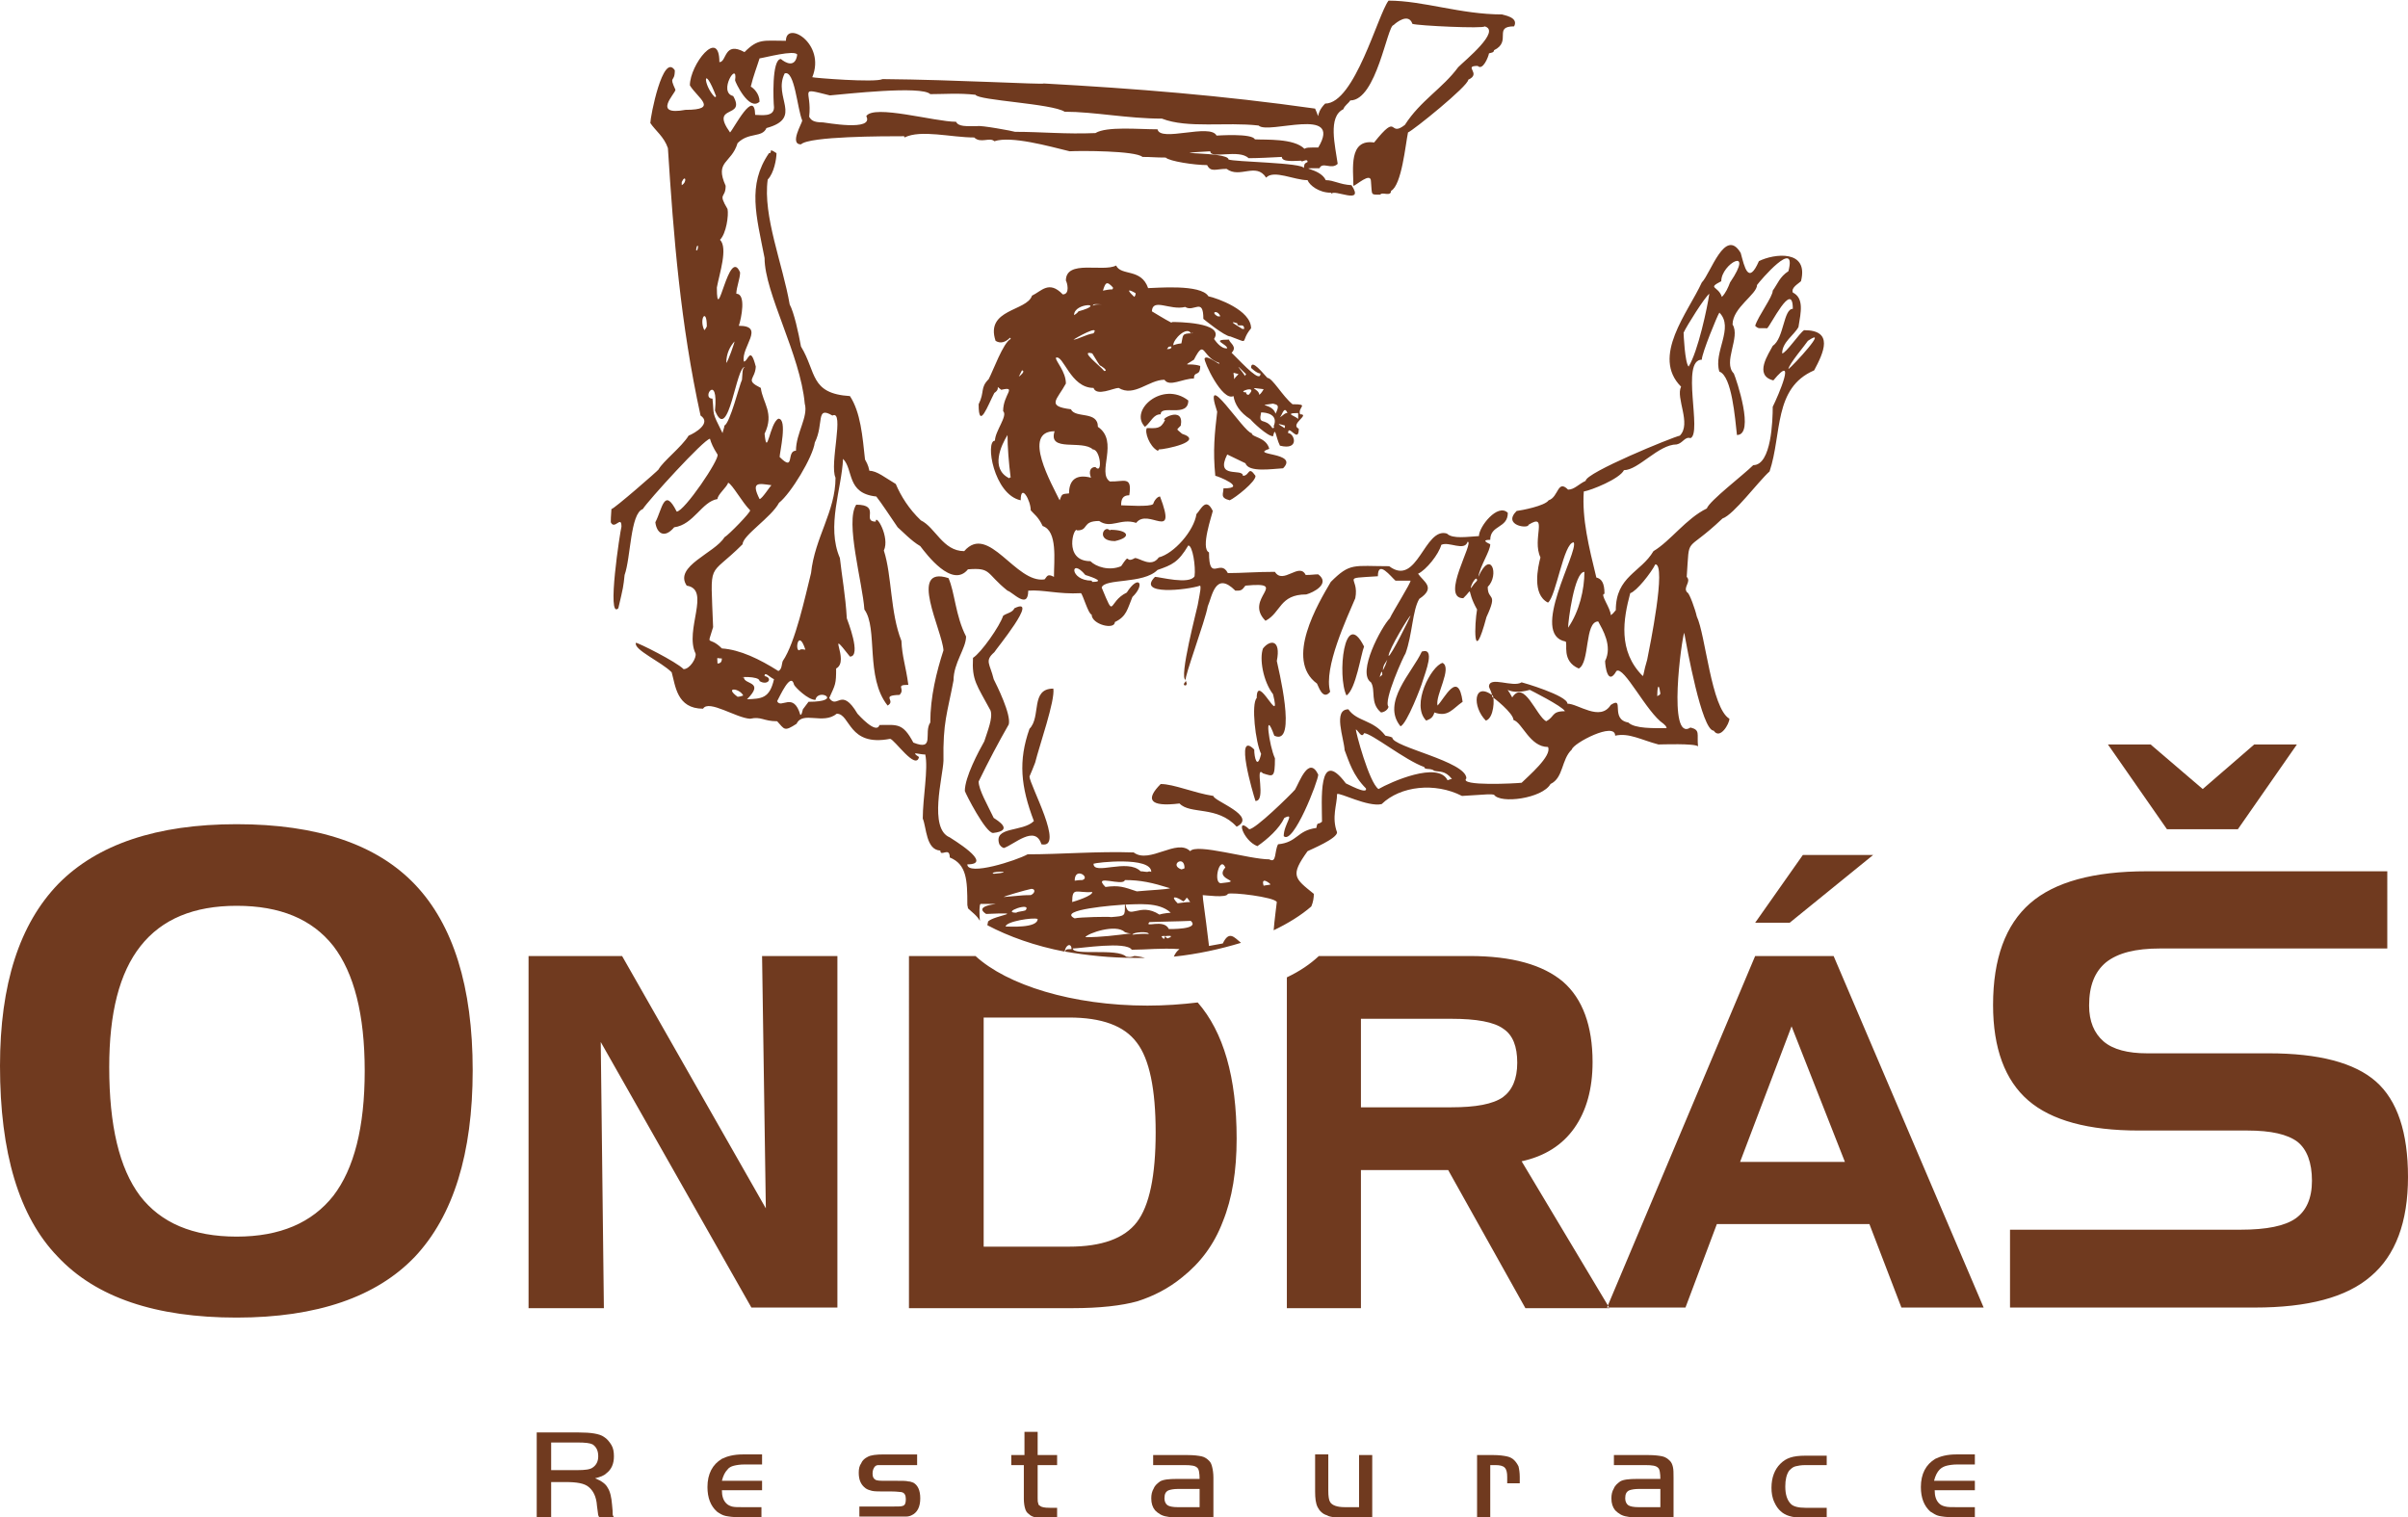 <?xml version="1.0" encoding="utf-8"?>
<!-- Generator: Adobe Illustrator 18.0.0, SVG Export Plug-In . SVG Version: 6.00 Build 0)  -->
<!DOCTYPE svg PUBLIC "-//W3C//DTD SVG 1.1//EN" "http://www.w3.org/Graphics/SVG/1.1/DTD/svg11.dtd">
<svg version="1.1" id="Vrstva_1" xmlns="http://www.w3.org/2000/svg" xmlns:xlink="http://www.w3.org/1999/xlink" x="0px" y="0px"
	 width="383.6px" height="241.7px" viewBox="0 0 383.6 241.7" enable-background="new 0 0 383.6 241.7" xml:space="preserve">
	 
<g>
	<g>
		<path fill-rule="evenodd" clip-rule="evenodd" fill="#703A1F" d="M113.9,15.5c-2-2-1.9-5.6,0.2-0.1C114,15.3,114,15.4,113.9,15.5
			 M116.3,21.1c-3.3-4.6,2.6-2.1,0.5-5.8c-2.5-0.6,0.8-5.8,0.3-2.5c0,0.2,2.2,5,3.9,3.4c0-1.3-1-2.2-1.4-2.4c0.4-1.7,1-3.2,1.4-4.5
			c0.8-0.1,5.6-1.4,6-0.6c-0.3,2.2-1.9,1.3-2.6,0.7c-1.5,0-1.2,6.8-1.1,7.7c0,1.6-2.1,1.2-3,1.2C120.2,14,116.9,20.5,116.3,21.1z
			 M207.8,23.7c-1.7-1.7-6.2-1.4-7.9-1.5c-0.4-1-6-0.6-6.1-0.6c-1-2-9,1.1-9.4-1c-3.1,0-8.1-0.5-9.9,0.6c-4.7,0.2-8.6-0.2-12.8-0.2
			c-0.2-0.1-5.6-1.1-6-0.9c-1.8,0-3,0.1-3.4-0.7c-3.4,0-13.1-2.8-14.3-0.9c1.3,2.5-6.6,1-6.9,1c-1.6,0-1.9-0.4-2.2-0.9
			c0.5-4.3-1.9-4.7,3.3-3.4c2.4-0.2,14.6-1.6,16-0.2c2.2,0,4.5-0.2,7.2,0.1c0.4,0.9,12.2,1.4,14.2,2.7c4.7,0,10,1.1,15.5,1.1
			c4.1,1.6,10.2,0.5,15.4,1.1c1.5,1.5,13.5-3.2,9.5,3.5C208.2,23.5,208.2,23.5,207.8,23.7z M207.7,26.8c0-0.9-11.3-1-12-1.4
			c0-1.3-11.7-0.8-2.9-1.3c0,1.3,4.6-0.4,6.1,1.1c1.4,0,3.5-0.1,5.3-0.2c0,0.9,2.2,0.6,3.1,0.6c0,0.4,1-0.5,1,0.2
			C207.7,26.1,207.8,26.2,207.7,26.8z M108.6,29.5c0-0.1,0-0.3,0-0.5C109.2,27.7,109.5,29,108.6,29.5z M110.9,39.9
			c0-0.9,0.5-1.1,0.2-0.1C111,39.9,111,39.9,110.9,39.9z M175.7,46.3c0.4-1.3,0.6-1.6,1.6-0.5c0,0.1,0,0.2-0.1,0.3
			C176.7,46.1,176.2,46.2,175.7,46.3z M274.3,47.3c-0.6-1.8-2.4-1.3-0.1-2.5c0-2.8,5.4-5.7,1.4,0.2
			C275.3,45.8,274.9,46.7,274.3,47.3z M180.7,47.3c-1.1-1-1.2-1.4,0.2-0.6C180.9,47,180.9,47,180.7,47.3z M174.1,48.7
			c0-0.4,0.9-0.2,1.5-0.2C174.5,48.5,174.5,48.5,174.1,48.7z M171.1,50.2c0-2.1,5.4-1.9,0.7-0.6C171.7,49.8,171.3,50.1,171.1,50.2z
			 M194,50.4c-1.3-0.7,0-1.1,0.4,0C194.3,50.4,194.1,50.4,194,50.4z M197.9,52.4c-0.2-0.2-2.7-1.5-0.8-0.9c0,0.8,1.1-0.2,1.1,0.9
			C198.2,52.4,198.1,52.4,197.9,52.4z M112.2,52.6c-0.9-1.8,0.4-3.7,0.4-0.6C112.5,52.2,112.4,52.4,112.2,52.6z M171,54.1
			c0.3-0.2,4.3-2.5,3.2-1C172.9,53.3,171.7,54.1,171,54.1z M186.9,55c0-1,2.2-3.1,2.8-1.9c0.1,0,0.1,0,0.3-0.1c0,0,0,0.1-0.1,0.1
			c-1.7,0-1.4,0.3-1.7,1.6C187.4,54.8,187.2,54.9,186.9,55z M185.9,55.6c0.3-0.3,0.1-0.4,0.7-0.4C186.7,55.7,185.9,55.6,185.9,55.6z
			 M115.7,57.8c0-1.5,0.6-2.6,1.3-3.4C117.1,54.4,115.9,57.8,115.7,57.8z M269,58.4c-0.6-0.6-0.8-5.2-0.8-5.4
			c0.5-1.1,3.4-5.7,4.1-6.2C272,48.9,270.5,56,269,58.4z M284.9,58.8c0-0.7,2.8-4,3.1-4.5C291.5,51.9,285.7,58.2,284.9,58.8z
			 M175.9,59.1c-0.5-0.7-4.1-3.4-1.9-2.8c0.4,0.6,0.7,1.2,1.2,1.9C175.3,58.2,176.7,59.1,175.9,59.1z M198.3,59.9
			c0-0.3-2.4-2.9,0.2-0.3C198.5,59.7,198.4,59.7,198.3,59.9z M162.3,60c0.2-0.4,0.2-0.4,0.5-1C163.4,59.1,162.6,59.8,162.3,60z
			 M196.6,60.4c0-1.2-0.5-1.1,0.7-0.8C197.1,59.8,196.8,60.1,196.6,60.4z M200.6,62.9c0-1-2.3-1.3,0.7-0.9
			C201.2,62.2,200.9,62.7,200.6,62.9z M198.9,62.9c-0.2,0-0.4-0.1-0.4-0.4C196.8,62.5,200.6,61.2,198.9,62.9z M203.2,65.9
			c-0.5-1.7-3.4-1.2-0.4-1.6C203.5,64.5,203.9,64.5,203.2,65.9z M203.8,66.5c0.4,0,0.7-2.1,1.3-0.7
			C204.7,65.7,204.2,66.4,203.8,66.5z M206.8,66.8c0-0.4-2.6-1,0-1C206.8,66,206.8,66.4,206.8,66.8z M182.4,68
			c-2.6-2.6,2.8-7.4,6.9-4.2c0,2.8-4.4,0.6-4.4,2.2C183.7,66,183.4,67.2,182.4,68z M204.6,68.2c-0.3-0.3-1.9-1,0.1-0.4
			C204.7,68,204.7,68.1,204.6,68.2z M202.7,68.2c-1.2-1.8-2.3-0.3-1.8-2.5c0.8,0,2.8,0.3,2,2.2C203,68.1,203,68.2,202.7,68.2z
			 M115.1,69c-1.8-3.6-1.3-2.7-1.6-5.5c-1.9,0,1-4.2,0.4,1.9c2.2,5.5,3.4-7.5,4.8-6.9c-0.5,0-0.4,1.1-0.5,2
			c-0.4,0.8-1.9,6.9-2.8,7.3C115.4,68.1,115.2,68.5,115.1,69z M184.4,71.8c-1.3-0.7-2.1-3-1.7-3.6c1.5,0,2.2,0.2,2.9-1.3
			c-1,0,3.1-2.4,2.5,0.9c-0.7,0.8-0.8,0.4,0.2,1.3c3.7,1.2-2.7,2.5-3.7,2.5C184.6,71.7,184.5,71.8,184.4,71.8z M160.8,76.2
			c-3.1-1.5-1.3-5.3-0.3-6.9c0,1.9,0.2,4.4,0.5,6.8C160.9,76,160.8,76.1,160.8,76.2z M121,79.5c-1.4-2.8-0.2-2.5,1.9-2.2
			C122.7,77.4,121.4,79.5,121,79.5z M195.9,79.7c-1.6-0.4-1-1-1-1.9c4,0-1-2-1.3-2c-0.4-4-0.1-6.8,0.3-10.2
			c-2.5-7.5,4.3,3.4,5.5,3.4c0,0.7,2.3,0.6,2.8,2.5c-3.3,1.1,4.8,0.5,2.2,3.1c-1.8,0.1-5.5,0.7-6-0.8c-0.8-0.4-2.9-1.4-2.9-1.4
			c-2,4,2.5,2.1,2.5,3.4c1.1,0,0.8-1.7,2,0C200.1,76.7,196.8,79.3,195.9,79.7z M168.8,79.7c-1.2-2.5-6.1-11-0.8-11
			c-1.1,3.4,4.4,1.3,6.1,2.9c1.2,0,1.6,4.1,0.4,2.8c-0.8,0-1.1,0.7-0.7,1.7c-2.3-0.6-3.5,0.3-3.5,2.5
			C169.1,78.7,169.2,78.7,168.8,79.7z M177.6,86.2c-3.1,0-1.7-2.7-0.8-1.7c0,0,0.1-0.1,0.1-0.1C179.7,84.4,180.4,85.6,177.6,86.2z
			 M174,92.7c0-0.1-0.1-0.1-0.1-0.2c-3.6,0-3.4-3.8-1-0.9C172.9,91.6,176.6,92.7,174,92.7z M234.3,93.7c0-0.6,1-2.2,1-1.2
			C234.5,93.3,234.5,93.6,234.3,93.7z M256.6,98c0-1.1-1.8-3.4-1-3.4c0-1.8-0.5-2.4-1.3-2.6c-1.2-4.9-2.3-9.4-2-13.7
			c1.2-0.2,5.7-2,6.4-3.4c2.3,0,5.5-4.1,8.4-4.1c1-0.2,1.3-1.3,2.2-1c1.9-0.8-1.6-12.5,1.8-12.5c0-1,2.5-7.1,2.8-7.5
			c2.4,2.4-1,6.3,0,9.4c2,0.7,2.5,7.5,2.8,10.1c2.9,0-0.1-8.9-0.5-9.8c-1.8-1.8,1.1-5.8-0.2-7.8c0-2.7,3.9-4.8,3.9-6.3
			c0.5-0.7,6.4-7.6,5-2.2c-1.4,0.9-1.7,2-2.5,3.1c0,1-2.3,4-2.8,5.6c0.6,0.6,0.7,0.3,1.9,0.4c0.5-0.3,4.1-7.8,4.1-3.1
			c-1.5,0-1.4,4.7-3.2,5.9c-0.6,1.2-3.1,4.7,0.1,5.5c3.8-4.6,0.8,2.4-0.1,4.2c0,2.1-0.2,9.3-3.1,9.3c-1.5,1.5-7,5.7-7.4,6.9
			c-3.3,1.6-5.8,5.2-8.5,6.8c-2,3.4-6,4-6,9.4C257,97.7,256.9,97.8,256.6,98z M249.8,100c0-1,1-8.9,2.6-8.9
			C252.4,93.9,251.6,97.4,249.8,100z M127.3,103.6c-0.7,0-0.1-3.5,1-0.1C127.6,103.4,127.6,103.4,127.3,103.6z M221.2,104.5
			c0-1,3.4-6.6,3.5-6.4C224.5,98.6,221.6,104.5,221.2,104.5z M114.3,105.7c0-1.2-0.3-0.8,0.7-0.8C115,105.4,114.8,105.7,114.3,105.7
			z M220.3,106.8c0-0.9,0.5-1.3,0.7-1.7C220.7,106,220.7,106,220.3,106.8z M124,106.9c-3-1.9-6.1-3.4-9-3.6c-2.2-2.2-2.4,0-1.4-3.4
			c-0.4-11-0.9-7.6,4.7-13.2c0-1.4,4.6-4.3,5.8-6.6c1.9-1.5,5.4-7.3,5.7-9.6c1.5-3,0.1-5.9,2.8-4.3c2-1-0.5,7.8,0.5,9.9
			c0,5.4-3.3,9.5-3.9,15.2c-0.9,3.6-2.5,11.1-4.5,14C124.5,105.8,124.6,106.6,124,106.9z M261.7,107.7c-4-4-3.1-9.1-2-13.2
			c1-0.3,3.3-3.2,4-4.6c1.8,0-0.9,13.2-1.3,15.2C261.8,107.1,261.9,107.4,261.7,107.7z M219.8,107.9c0-0.2,0.4-1.6,0.4-0.4
			C220.1,107.6,219.9,107.7,219.8,107.9z M188.9,109.2c-0.7,0,0-0.7,0.1-0.7C188.4,108.3,189.4,108.7,188.9,109.2z M214.5,110.8
			c-1.5-3-0.4-14.2,2.8-7.8C216.8,104.2,216,109.8,214.5,110.8z M264,110.9c0-1.2,0.2-2.5,0.5-0.4
			C264.4,110.7,264.4,110.7,264,110.9z M117.5,111c-2.2-1.6,0.3-1.4,0.9-0.2C118.1,110.9,117.8,111,117.5,111z M119,111.4
			c2.9-2.9-0.5-2.3-0.5-3.5c-1.4,0,2.5-0.3,2.5,0.6c1.3,0.8,2.2-0.5,0.8-0.8c0-0.8,0.8,0.2,1.5,0.5
			C122.6,111.3,121.3,111.3,119,111.4z M141.4,112.4c-3.6-4.5-1.5-12.3-3.7-15.3c-0.3-4.3-3.1-14-1.3-16.7c4,0,0.8,2.7,3.1,2.7
			c0-1.4,2.3,2.5,1.3,4.6c1.3,4,1,9.9,2.8,14.4c0.1,2.5,0.7,4,1.1,7c-2.2,0-0.4,0.6-1.4,1.6C140.2,110.8,142.8,111.6,141.4,112.4z
			 M220,113.5c-1.8-1.5-0.8-3.5-1.6-4.8c-2.3-1.5,1.7-8.9,3-10.2c0.5-1.1,3.4-5.7,3.3-6c-0.8,0-1.6,0-2.4,0
			c-0.7-0.6-2.8-3.4-2.8-0.7c-6.2,0.4-2.9-0.1-3.6,3.5c-1.3,3.1-5.1,11.1-4,14.9c-1.2,1.5-1.9-1-2.1-1.3c-5.2-3.8,0.2-12.8,2.2-16.2
			c3.1-3.1,3.6-2.5,9.3-2.5c4.5,3.4,5.6-6.3,9.2-5.2c0.9,0.9,3.3,0.5,5.1,0.4c0-1.5,3-5.3,4.6-3.7c0,2.5-2.8,1.9-2.8,4.3
			c-1,0-1.1,0.2,0,0.7c0,1.1-1.6,3.4-1.9,5.2c2-4.5,3.4-0.3,1.5,1.6c0,2.3,1.7,0.7-0.2,4.8c-2.2,8.2-1.9,1-1.5-1.2
			c-1.9-3.4-0.4-3.5-2.2-1.8c-3.7,0,1.8-9,0.7-9c-0.5,1.6-3-0.1-4.2,0.5c-0.4,1.5-2.4,4-3.7,4.6c0.9,1.3,2.9,2.2,0.2,4
			c-1.1,1.8-1.1,5.7-2.2,8.7c-0.2,0.2-3.6,7.6-2.7,8.5C221,113.3,220.2,113.5,220,113.5z M127.5,113.9c-1.1-3.8-3.1-0.9-3.7-2.2
			c0.4-0.7,2.2-4.8,2.7-2.6c0.2,0.4,2.2,2.4,3.4,2.4c0.4-2,4.6,0.3-1.1,0.3c-0.3,0.4-0.6,0.8-0.9,1.2
			C127.7,113.8,127.7,113.8,127.5,113.9z M236.7,114.8c-2.2-2.2-2-6.3,1.1-4C238.1,111.3,238,114.4,236.7,114.8z M227.2,114.8
			c-2.5-2.5,0.8-8.7,2.6-9.2c1.6,0.8-1.2,5.2-0.8,6.8c1.1-1.1,3.3-5.8,4-0.6c-1.6,1.1-2.3,2.5-4.5,1.7
			C228.3,114.2,228,114.5,227.2,114.8z M246.3,114.9c-1.6-0.9-3.5-6.7-5.4-3.8c-1.3-2.5-1.1-0.1,2.8-1.2c0,0,5.2,2.6,5.6,3.4
			C247.1,113.3,247.7,114.2,246.3,114.9z M223.1,115.7c-3.1-3.8,1.9-8.6,3.4-11.9c2.2-0.7,0.6,3.2,0.1,4.8
			C226.5,109.1,224.1,115.4,223.1,115.7z M219.6,125.7c-1.5-1-3.7-9.3-3.6-9.5c0.4,0.2,0.9,1.5,1.3,0.6c1.2,0,6.5,4.3,9.6,5.4
			c0,0.5,1,0.1,1.6,0.6c0.8,0.2,1.7-0.1,2.8,1.3c-0.2,0-0.4,0.1-0.7,0.2C229.1,121.2,221.5,124.6,219.6,125.7z M200,127.6
			c-0.4-1.2-3.4-11.4-0.2-8.2c0,1.3,0.5,3.3,1.1,0.7c-0.9-1.8-1.6-8-0.7-8.9c0-4.3,4,5.1,2.6-0.6c-1.6-2.1-2.2-5.7-1.6-7.3
			c1.1-1.4,2.9-1.5,2.2,2c0.1,0.6,3.4,13.7-0.4,11.9c-1.7-4.7-0.8,1.7,0.1,3.6c0,3.2-0.3,2.9-1.9,2.4
			C199.8,121.8,201.8,127.6,200,127.6z M197,131.7c-3.1-3.4-7.4-1.9-9.1-3.7c-4.9,0.6-5.4-0.7-3-3.1c2.1,0,5.2,1.4,8.4,1.9
			C193.3,127.6,200.4,130,197,131.7z M158.2,132.7c-1.2,0-4.4-6.3-4.5-6.7c0-2.2,2.2-6.3,3.1-7.9c0.5-1.6,1.4-3.7,1-4.9
			c-2.2-4.1-3-4.8-2.8-8.4c1.3-0.8,4.3-5.1,4.8-6.7c0.5-0.4,1.5-0.5,1.8-1.2c4.1-2-3,6.6-3.2,7c-1.6,1.4-0.7,1.8-0.1,4.3
			c0.5,1,2.8,5.6,2.4,7.2c-1.6,2.8-3.2,5.8-4.8,9.1c0,1.3,1.4,3.7,2.4,5.8C158.9,130.7,161.6,132.3,158.2,132.7z M200.3,134.8
			c-2.3-0.9-3.5-4.8-1.3-2.7c1,0,6.4-5.3,7.3-6.3c0.7-1.2,2.2-5.5,3.7-2.4c0,1-4,11.3-5.5,9.8c0-1.9,1.9-3.8,0.1-2.9
			C203.8,132,201.9,133.7,200.3,134.8z M159.9,135.1c-0.4-0.2-0.4-0.2-0.7-0.6c-1-2.9,3.7-1.9,5.5-3.7c-2.1-5.5-2.5-9.6-0.7-14.7
			c1.9-1.9,0.1-6.4,3.8-6.4c0.3,1.9-2.2,9-2.9,11.8c-0.3,0.8-0.6,1.5-0.9,2.2c0,1.3,5.7,11.6,1.9,10.8
			C164.9,131.3,161.5,134.6,159.9,135.1z M188.2,138.5c-2-0.7,0.5-2.4,0.5-0.2C188.6,138.4,188.5,138.4,188.2,138.5z M182.8,138.9
			c-0.4,0-0.7-0.1-1.1-0.1c-2.1-2.1-7.5,0.7-7.5-1.2c0.4-0.2,9.2-1.2,9.2,1.3C183.2,138.8,183,138.8,182.8,138.9z M158.3,139.2
			c0,0-0.1-0.1-0.2-0.1C158.5,138.7,161.8,138.9,158.3,139.2z M171.2,140.3c0-2.3,2.6-0.5,1.2-0.1
			C171.9,140.2,171.9,140.2,171.2,140.3z M194.5,140.7c-1.3,0-0.2-4.5,0.7-2.5C193.3,140.3,198.5,140.3,194.5,140.7z M201.3,141.1
			c-0.5-1.6,1.1-0.3,1.1-0.2C202.1,141,201.7,141,201.3,141.1z M181.1,142c-2.1-0.7-2.8-1-5-0.7c-2.2-2.2,2.8,0,3.1-1.1
			c2.5,0,4.3,0.4,7.2,1.3C185.9,141.7,183.2,141.8,181.1,142z M159.9,142.9c0-0.1,3.4-1.1,4.4-1.3c0.7,0,0.6,0.7-0.1,1
			C163.2,142.6,163.2,142.6,159.9,142.9z M170.8,143.7c0-2.5,0.7-1.4,3.2-1.6C174.1,142.7,171.2,143.6,170.8,143.7z M187.6,143.9
			c-1.3-1.3-0.2-1.1,0.9-0.3c0.7-0.4,0.3-1.1,1.1,0.1C189,143.7,188.3,143.8,187.6,143.9z M161.9,145.4c-2.5,0,2.5-1.8,1.5-0.4
			C163,145.2,162.1,145.2,161.9,145.4z M184.7,145.7c-3.2-2.1-4.9,1.1-5.4-1.6c1.7,0,5.3-0.5,7.2,1.3
			C185.4,145.5,185,145.6,184.7,145.7z M171.2,146.3c-2.9-1.4,6.5-2.1,8-2.2c0,1.9,0.1,1.8-2.2,2C176.8,146,171.9,146.1,171.2,146.3
			z M160.2,147.6c0-0.8,4.4-1.5,5.1-1.2C165.3,147.9,160.8,147.6,160.2,147.6z M186.2,148c-0.8-1.7-4-0.1-3.1-1.1
			c2.2-0.1,4.4-0.1,6.6-0.2C191.2,148.1,186.3,148,186.2,148z M180.4,148.9c0-0.4,2.6-0.6,2.6-0.1
			C182.2,148.7,181.3,148.8,180.4,148.9z M172.9,149.3c0.3-0.6,4.9-2.2,6.3-0.8c0.3,0.1,0.6,0.2,1,0.2
			C177.6,149,175.6,149.3,172.9,149.3z M186,149.5c-0.8-0.5,0-0.4,0.5-0.4c0,0.1,0,0.2,0,0.2C186.4,149.3,186.2,149.4,186,149.5z
			 M185.4,149.6c-0.4-0.4-0.6-0.5,0.2-0.5C185.6,149.3,185.5,149.4,185.4,149.6z M154.2,144.7c0-0.2-0.1-0.4-0.1-0.6
			c0-3.9-0.1-6.4-2.8-7.5c0-1.8-1.5,0-1.5-1.1c-2.3-0.1-2.2-3.7-2.8-5.1c0-3.3,0.9-7.9,0.4-10.2c-1,0-2.5-0.6-1,0.4
			c-0.5,2.2-3.9-2.8-4.6-2.9c-6.7,1.3-6.3-4-8.5-4c-2.2,1.8-5.4-0.5-6.4,1.6c-2,1.3-1.9,0.9-3.1-0.4c-2.2,0-2.5-0.8-4.3-0.4
			c-2.2-0.1-6.6-3.1-7.5-1.6c-4.2,0-4.4-3.7-5-5.8c-1.7-1.7-6.1-3.6-5.7-4.7c0.4,0,6.4,3,7.6,4.2c1,0,2.1-1.8,1.9-2.5
			c-1.8-3.7,2.5-10.2-1.4-10.8c-2.1-3.1,4.5-5.2,6-7.7c0.7-0.4,4.2-4,4.1-4.3c-1.3-1.3-2.8-4.1-3.5-4.4c-0.2,0.7-1.7,1.9-1.7,2.6
			c-2.5,0.4-3.8,4.1-6.9,4.5c-1.6,1.9-2.8,0.9-3-0.8c1.1-2.1,1.4-5.7,3.4-1.7c1.2,0,6.9-8.4,6.5-9.1c-0.7-1.1-1-1.8-1.2-2.5
			c-0.9,0-9.9,9.9-10.7,11.2c-2,0.7-1.9,7.7-2.9,10.5c-0.2,1.9-0.2,1.9-1,5.3c-1.9,1.9,0.3-12.3,0.5-13c0-1.9-1.1,0.6-1.7-0.7
			c0-1.1,0.1-1.6,0.1-2.1c0.4,0,7.5-6.2,7.5-6.3c0.7-1.3,3.7-3.6,4.8-5.4c1-0.4,3.7-2,1.9-3.2c-3.2-14.6-4.3-28.5-5.2-42.6
			c-0.6-1.8-2-2.8-2.8-4c0-1,2-11.3,3.9-8.4c0,2.1-1,0.7,0.1,3.1c0,0.6-3.8,4.2,1.6,3.2c5.4,0,1.9-1.9,0.7-3.9
			c0-3.3,4.7-9.3,4.7-3.7c1.2,0,0.7-3.4,4-1.6c2.2-2.2,3-1.8,6.6-1.8c0-3.3,6.4,0.4,4.2,5.8c0.1,0.1,10,0.9,11.2,0.3
			c11.7,0.1,25.5,0.9,25.7,0.7c14.5,0.8,28.4,1.9,43.2,4c1,2.2-0.2,1,1.6-0.8c4.7,0,8.4-14.2,10.1-16.4c5.5,0,11.5,2.2,18.1,2.2
			c0.1,0.1,2.7,0.4,1.9,1.9c-3.4,0-0.3,2.4-3.2,3.8c0,0.4-0.5,0.4-0.8,0.5c-0.1,0.6-1,2.8-1.8,2c-2.4,0,0.7,1.2-1.5,2.2
			c0,1-8.8,8.1-9.6,8.4c-0.4,1.9-1,8.4-2.7,9.3c0,1-1.5,0.1-1.7,0.6c-1.6,0-1.3,0.2-1.5-2.1c0-1.6-2.4,0.7-2.8,0.7
			c0-2.6-0.8-7.5,3.3-6.9c4-5,2.2-0.7,4.9-2.8c2.5-3.9,6-5.8,8.5-9.2c1.1-1.1,6.9-5.8,4.2-6.5c0,0.4-10.7-0.1-11.5-0.4
			c-0.6-1.8-2.6-0.2-3,0.2c-1,0-2.7,12-6.9,12c-0.3,0.5-0.9,0.8-1.1,1.4c-2.5,1.2-1.3,5.8-0.9,8.7c-1,1-2.4-0.4-2.9,0.7
			c-4.1,0,0.1-0.1,1,1.9c1.3,0,2.2,0.7,4.1,0.8c2.2,3.3-2.9,0.5-3.2,1.4c0-0.1,0-0.2-0.1-0.2c-1.9,0-3.4-1.2-3.7-2
			c-2.1,0-5.4-1.7-6.6-0.4c-1.6-2.5-4.2,0.2-6.3-1.4c-1.7,0-2.5,0.6-3.1-0.6c-2,0-6-0.6-6.6-1.2c-1.7,0-2.2-0.1-3.7-0.1
			c-1.1-1-9.9-1-11.6-0.9c-3.3-0.8-9.3-2.5-12-1.6c-0.7-0.7-2.2,0.4-3.2-0.6c-3.7,0-8.5-1.3-11.1,0c0-0.1,0-0.1-0.1-0.2
			c-3.1,0-15.1,0-16.4,1.3c-1.9,0,0.2-3.4,0.2-3.8c-0.8-1.9-1.2-8.1-2.8-7.5c-1.9,3.8,3,7.1-2.9,8.7c-0.7,1.6-2.8,0.6-4.6,2.4
			c-1,3.3-3.7,2.8-1.9,6.8c0,2.1-1.3,1,0.3,3.7c0.2,1-0.2,3.9-1.2,4.9c1.3,1.3-0.1,5.4-0.5,7.6c0,6.6,1.9-6.7,3.7-2.4
			c0,1-0.6,2.4-0.6,3.4c1.6,0,0.8,3.9,0.4,5.1c4.3,0,0.3,3.4,0.8,5.7c0.7,0,1-2.7,1.9,0.8c-0.1,2.1-1.8,2.1,0.8,3.4
			c0.3,2.4,2.2,4,0.6,7.3c0.4,4,0.8-1.7,2.2-2.4c1.5,0,0.2,5.4,0.2,6.1c2.5,2.5,1-1,2.6-1c0-2.8,2-5.4,1.4-7.5
			c-0.7-7.8-6.4-17.6-6.4-23.2c-1.3-6.7-2.8-11.6,0.7-16.7c0.7,0-0.3-1,1.2,0c0,0.9-0.4,3.2-1.4,4.2c-0.8,5.8,2.4,13.5,3.5,19.9
			c0.7,1.3,1.4,4.5,1.8,6.7c2.5,4.1,1.4,7.5,7.8,7.9c1.7,2.6,2,6.4,2.4,10.1c0.2,0.4,0.5,0.8,0.7,1.8c1.2,0,2.5,1.1,4.2,2.1
			c0.8,1.9,2.1,4,4,5.8c2.3,1.1,3.5,4.9,6.9,4.9c3.9-4.5,8.2,5.2,12.8,4.5c0.4-0.4,0.4-1,1.5-0.4c0-2.7,0.6-7.3-1.8-8.1
			c-0.7-1.5-1.4-1.9-1.9-2.5c0-1.6-1.6-4.4-1.6-1.6c-4.3-0.9-5.7-9.5-4.1-9.5c0-1.5,2.1-4,1.3-4.7c0-2.7,2.3-4-0.3-3.4
			c-1.2-0.9,0.1-0.3-1.1,0.5c-1,1.9-2.5,6.1-2.5,1.8c1-2,0.2-2.6,1.6-4c0.7-1.3,2.3-5.8,3.5-6.4c0-0.1,0-0.1-0.1-0.2
			c-0.7,0.7-1.5,1-2.3,0.5c-1.7-5.1,5-4.7,5.8-7.2c1.5-0.7,2.7-2.5,4.9-0.2c1.2,0,0.7-1.9,0.5-2.2c0-3.4,5.9-1.3,8-2.4
			c0.8,1.7,4,0.4,5.1,3.6c1.1,0,8.4-0.7,9.6,1.3c1.4,0.3,6.8,2.2,6.8,5.1c-1.9,2.3,0,2.5-3.3,1.3c-0.9,0-4.3-2.8-4.3-2.8
			c0-3.5-1.5-1-2.9-1.9c-2.4,0.6-5.2-1.5-5.3,0.7c0.2,0.1,2.1,1.3,3.1,1.8c0,0,0.1-0.1,0.2-0.1c0.4,0,8.4,0,6.6,2.7
			c0.1,0.1,1,1.6,2.1,1.5c0-0.7-2.8-1.4,0.3-1.4c0,0.5,1.4,1.1,0.4,2.1c2.2,2.2,4.6,4.8,4.6,3.3c-0.6,0-1.5-0.9-1.5-0.9
			c0-1.6,2,1,2.6,1.6c0.8,0,2.4,2.9,4,4.2c2.8,0,0.8,0.4,1.2,1.6c1.7,0-1.7,1.6-0.2,2.3c0,2.5-1.7-0.9-1.7,0.7c1,0,1.9,2.8-1.3,2
			c-0.7-1.4-0.7-3.2-1.1-1.5c-0.9,0-3.3-2.3-3.6-2.7c-1.7-1.1-2.5-2.4-2.7-3.7c-1.8,0.9-4.8-5.6-4.6-6c0.4-0.7,2.7,1.4,2.3,0.7
			c-2.8-0.9-2.2-4-4-0.5c-2.1,1.3-0.8,0.4,1,1c0,1.8-1,0.7-1,2c-1.8,0-3.9,1.4-4.7,0.2c-2.5,0-4.8,2.8-7.3,1.3c-0.8,0-3.5,1.4-4,0
			c-3.7,0-4.8-5.4-6-4.8c0,0.6,1.6,2.2,1.6,4.1c-1.4,2.6-3.2,3.6,0.8,4.1c0.7,1.5,4.3,0.2,4.3,2.8c3.4,2.3-0.2,7.3,1.9,8.7
			c2.2,0.1,3.6-1,3.1,2.2c-1.1,0-1.3,0.7-1.3,1.6c0.7,0,4.6,0.3,5.1-0.2c0.1-0.4,0.6-1.2,1.1-1.2c2.8,7.4-1.9,1.7-3.8,4.2
			c-2.5-0.8-4,1-5.9-0.3c-2.8,0-1.6,1.5-3.5,1.5c-0.5-0.8-2.3,4.9,2.1,4.9c0.9,0.9,3,1.6,4.9,0.8c1.6-2.4,0.5-0.3,2.2-1.3
			c0.8,0,2.6,1.6,3.8-0.1c2.4-0.6,5.6-4.2,6-6.9c0.7-0.7,1.5-2.8,2.6-0.5c-0.1,0.6-2,6-0.6,6.6c0,4.9,1.8,0.9,3,3.3
			c2.2,0,4.6-0.2,7.5-0.2c1.3,2.1,3.9-1.6,4.9,0.5c1,0,1.3-0.1,2-0.1c2,1.5-0.8,2.9-1.9,3.2c-4.3,0-4,2.9-6.5,4.2
			c-3.6-3.6,4.1-6.3-3.2-5.6c-0.6,0.8-0.7,0.8-1.6,0.8c-3.2-3.2-3.7,0.9-4.4,2.5c-0.4,2.3-3.8,11.4-3.5,11.7
			c-1.2,0,1.9-11.7,1.9-11.9c0.5-2.7,0.5-2.7,0.4-3.1c-2.1,0.7-10.2,1.6-7.2-1.4c0.7,0,5.5,1.3,6.3-0.1c0.2-1.5-0.3-4.9-1-4.9
			c-1.6,2.7-2.6,3.1-4.9,3.9c-2.3,2.3-8.4,1.3-8.9,2.8c2.2,5.3,0.9,2.3,4,0.8c1.9-3,3-1.3,0.9,0.7c-0.8,1.9-0.9,3.1-2.8,4
			c0,1.3-3.7,0.4-3.7-1.2c-0.5,0-1.4-3.2-1.7-3.4c-3.6,0.2-6.1-0.6-8.4-0.4c0,3.1-2.5,0.2-3.3,0c-3.5-2.8-2.5-3.7-6.3-3.4
			c-2.5,3.1-6.6-2.4-7.6-3.7c-1.4-0.8-2.9-2.4-3.6-3c-1.1-1.6-2.6-3.9-3.4-4.9c-4.8-0.5-3.6-4.3-5.3-6c-0.2,4.8-2.7,10.7-0.5,15.8
			c0.3,2.8,0.9,6,1.1,9.6c0.1,0.3,2.4,6.1,0.5,6.1c-4-5.1,0.1,0.7-2.2,1.9c0,2.5-0.1,2.5-1.1,4.7c1.3,1.9,1.9-1.9,4.5,2.5
			c0.1,0.1,3,3.4,3.5,1.8c2.8,0,3.7-0.4,5.4,2.8c3.5,1.4,1.6-1.6,2.7-3.2c0-4.1,1-8.1,2.1-11.5c-0.2-3.2-5.7-13.6,0.8-11.5
			c1,2.2,1.1,6,2.8,9.3c0,1.9-2,4.2-2,7c-1,5.3-1.7,6.6-1.6,12.8c-0.1,2.6-2.4,10.8,1,12.2c0.1,0.1,7.2,4.3,2.8,4.3
			c0,1.9,7.8-0.6,9.6-1.6c5.3,0,11.1-0.5,16.9-0.3c2.5,1.9,6.9-2.3,9-0.2c1-1.3,9.4,1.3,12.6,1.3c1.2,0.7,0.8-1.3,1.4-2.4
			c3.1-0.3,3-2.2,6.1-2.6c0.2-1.1,0.2-0.4,0.9-1c0-3.1-0.7-12.1,3.8-6.1c0.1,0,3.5,1.9,3.2,0.8c-2.1-2.1-2.7-4.3-3.4-6.1
			c-0.1-1.9-1.9-6.5,0.6-6.5c1.4,2,3.9,1.6,5.9,4.2c0.4,0.1,0.7,0.1,1.1,0.3c0,1.5,11.8,3.8,11.8,6.5c-1.3,1.3,8,0.8,8.8,0.7
			c1-1,4.9-4.3,4.2-5.7c-2.9,0-4.1-3.9-5.5-4.3c0-1.1-3.2-3.6-3.4-3.7c0-0.7-0.4-1.2-0.5-1.6c0-1.8,3.8,0.2,5.2-0.7
			c0.1,0,7.3,2.1,7.3,3.4c1.7,0,5.2,2.9,6.9,0.2c2.3-1.5-0.2,2.3,2.8,2.8c1,1,4.1,0.9,6.1,0.9c-0.1-0.4-0.2-0.4-0.5-0.7
			c-2.7-1.8-6.3-9.3-7.5-8.4c-1.4,2.5-1.8-0.9-1.8-1.6c1.2-2.4-0.4-5-1.1-6.3c-2.2,0-1.3,6.6-3.1,7.5c-2.8-1.2-1.7-4-2.1-4.3
			c-5.8-1.1,2.1-14.3,1.3-15.8c-1.6,0-2.8,8.6-4.1,9.6c-2.6-1.3-1.6-5.7-1.2-7.2c-1.4-2.9,1.3-7.2-1.9-5.2c0,0.7-4.2,0.1-1.9-2.2
			c0.8-0.1,4.5-0.8,5.1-1.7c1.6-0.5,1.4-3.4,3.1-1.7c1,0,1.7-0.9,2.8-1.4c0-1.3,13.7-6.9,15-7.2c1.9-1.9-0.7-6,0.2-7.8
			c-4.8-4.8,1.1-11.8,3.3-16.6c1.4-1.4,3.7-8.9,6.2-4.7c0.6,2.2,1.2,5.2,2.9,1.3c2.4-1.2,8-1.9,6.7,3.2c-0.4,0.4-1.6,1-1.3,1.8
			c1.8,0.9,1.3,3.1,0.9,5.5c-0.7,1.3-2.6,2.4-2.6,4.2c0.6,0,2.8-3.3,3.5-3.7c4.8,0,3.1,3.6,1.6,6.4c-6.5,2.8-5.1,10.1-7.1,16.1
			c-1.8,1.6-5.7,6.9-7.5,7.5c-6.1,5.8-5.2,2.4-5.7,9.3c0.8,0.8-0.7,1.7,0.1,2.5c0.3,0,1.3,2.8,1.5,3.8c1.4,2.9,2.3,14.6,5.2,16.3
			c0,0.8-1.5,3.4-2.5,1.9c-1.9,0-4.3-13.4-4.7-15.6c-0.4,0.9-2.7,17.5,1,15.1c1.6,0.4,1,1,1.2,3c-0.5-0.5-5.9-0.3-6.3-0.3
			c-2.7-0.7-4.7-1.9-6.9-1.4c0-2.3-6.7,1.2-6.9,2.2c-1.7,1.6-1.3,4.5-3.4,5.5c-1.3,2.3-8,3.2-9,1.7c-0.6-0.1-0.6-0.1-5.1,0.2
			c-4.3-2.2-9.8-1.6-12.8,1.3c-2.2,0.5-6.7-1.9-7.1-1.6c0,1.7-0.9,3.7,0,6.1c0,1-4.1,2.7-4.7,3c-2.8,3.9-2.1,4.3,1,6.8
			c0,0.6-0.1,1.3-0.4,2c-1.6,1.4-3.7,2.7-6,3.8c0.1-1.4,0.5-4.4,0.5-4.5c-0.4-0.8-7.2-1.6-7.8-1.3c-0.2,0.7-3.6,0.2-4,0.2
			c0,0.7,0.3,2.2,1,8.1c0.7-0.1,1.5-0.3,2.2-0.4c1-2.1,1.8-1,2.9-0.1c-3.3,1-6.9,1.8-10.7,2.2c0.2-0.5,0.5-0.9,0.9-1.2
			c-3-0.2-5.2,0.1-7.6,0.1c-0.9-1.4-8.2-0.2-9.4-0.2c0,1.2,7.1-0.1,8.5,1.3c0.7,0.1,0.7,0.1,1.3-0.1c0.3,0,1,0.1,1.7,0.3
			c-0.5,0-1,0-1.6,0c-3.9,0-7.6-0.4-11.1-1c0.1-0.3,0-0.4,1-0.4c0-1-0.9-0.8-1.1,0.4c-4.7-0.9-8.9-2.4-12.3-4.2
			c0-0.2,0.1-0.4,0.1-0.6c1-1,6.5-1.5-0.3-1.2c-2.8-1.8,5.3-1.6-0.9-1.6c-0.2,0.2-0.2,1.3-0.1,2.7
			C155.6,145.8,154.8,145.3,154.2,144.7z"/>
		<path fill-rule="evenodd" clip-rule="evenodd" fill="#703A1F" d="M342.6,118.6l8.3,7.1l8.2-7.1h6.8l-9.4,13.5h-11.3l-9.4-13.5
			H342.6z M380.3,151.1h-36.2c-3.9,0-6.7,0.7-8.6,2.2c-1.8,1.5-2.7,3.7-2.7,6.9c0,2.5,0.8,4.4,2.3,5.7c1.5,1.3,3.9,1.9,6.9,1.9h19.4
			c8,0,13.7,1.5,17.1,4.5c3.4,3,5.1,8.1,5.1,15.2c0,7.2-2,12.5-5.9,15.8c-3.9,3.4-10.1,5-18.5,5h-39v-12.4h36.7
			c4.2,0,7.1-0.6,8.8-1.8c1.7-1.2,2.6-3.2,2.6-6c0-2.9-0.8-5-2.3-6.2c-1.6-1.2-4.2-1.8-8-1.8h-17.3c-8,0-13.9-1.6-17.6-4.8
			c-3.7-3.2-5.6-8.3-5.6-15.2c0-7.4,2-12.8,5.9-16.2c3.9-3.4,10.1-5.1,18.6-5.1h38.3V151.1z M287.2,136.2h11.2L285.1,147h-5.5
			L287.2,136.2z M279.6,152.3h12.5l23.9,56h-13.1l-5.1-13.3h-24.3l-5,13.3h-12.5L279.6,152.3z M285.4,163.5l-8.2,21.6h16.7
			L285.4,163.5z M210.1,152.3h24c6.8,0,11.7,1.4,14.9,4.1c3.1,2.7,4.7,7,4.7,12.8c0,4.3-1,7.8-2.9,10.5c-1.9,2.7-4.7,4.5-8.4,5.3
			l14,23.4H243l-12.3-22h-13.9v22H205v-52.7C207.1,154.7,208.7,153.6,210.1,152.3z M231.2,162.3h-14.4v14.1h14.4
			c3.9,0,6.6-0.5,8.2-1.6c1.5-1.1,2.3-2.9,2.3-5.5c0-2.6-0.7-4.4-2.2-5.4C238,162.8,235.2,162.3,231.2,162.3z M144.9,152.3h10.5
			c5,4.6,15.4,7.9,27.4,7.9c2.8,0,5.5-0.2,8-0.5c4.1,4.7,6.2,11.9,6.2,21.7c0,5.1-0.7,9.5-2.2,13.2c-1.4,3.7-3.6,6.6-6.5,8.9
			c-2.2,1.8-4.6,3-7.1,3.8c-2.5,0.7-6,1.1-10.4,1.1h-26V152.3z M170.3,162.1h-13.6v36.5h13.6c5.2,0,8.8-1.3,10.8-3.9
			c2-2.6,3-7.4,3-14.3c0-6.9-1-11.7-3-14.3C179.1,163.4,175.5,162.1,170.3,162.1z M84.2,152.3h14.9l22.9,40.2l-0.6-40.2h12v56h-13.7
			L95.7,166l0.5,42.4H84.2V152.3z M37.7,144.3c-6.8,0-11.9,2.1-15.3,6.4c-3.4,4.3-5,10.7-5,19.3c0,9.3,1.6,16.1,4.9,20.5
			c3.3,4.3,8.4,6.5,15.4,6.5c6.9,0,12-2.2,15.4-6.5c3.3-4.3,5-10.9,5-19.9c0-9-1.7-15.6-5-19.9C49.7,146.4,44.6,144.3,37.7,144.3z
			 M0,169.8c0-13,3.1-22.6,9.3-29c6.2-6.3,15.7-9.5,28.4-9.5c12.8,0,22.3,3.2,28.4,9.6c6.1,6.4,9.2,16.3,9.2,29.6
			c0,13.3-3.1,23.2-9.2,29.7c-6.1,6.4-15.6,9.7-28.4,9.7c-12.9,0-22.4-3.2-28.5-9.7C3,193.8,0,183.6,0,169.8z"/>
		<path fill="#703A1F" d="M87.8,234.2h4.2c1.2,0,2-0.1,2.4-0.4c0.6-0.4,0.9-1,0.9-1.8c0-0.9-0.3-1.5-0.9-1.9
			c-0.4-0.2-1.1-0.3-2.4-0.3h-4.2V234.2z M87.8,236v5.8h-2.3v-13.6h6.7c1.9,0,3.3,0.2,4,0.7c0.5,0.3,0.9,0.8,1.2,1.3
			c0.3,0.5,0.4,1.1,0.4,1.8c0,1.2-0.4,2.1-1.2,2.7c-0.4,0.4-1,0.6-1.8,0.8c1,0.4,1.7,0.9,2,1.5c0.4,0.6,0.6,1.5,0.7,2.7
			c0.1,0.8,0.1,1.3,0.1,1.5c0,0.2,0.1,0.4,0.3,0.6h-2.4c-0.1-0.1-0.1-0.3-0.2-0.4c0-0.1-0.1-0.7-0.2-1.5c-0.1-1.5-0.6-2.4-1.3-3
			c-0.7-0.6-1.9-0.8-3.7-0.8H87.8z"/>
		<path fill="#703A1F" d="M121.4,235.8v1.6H115c0,0.9,0.2,1.6,0.7,2.1c0.3,0.3,0.6,0.4,0.9,0.5c0.4,0.1,0.9,0.1,1.6,0.1h3.1v1.6
			h-3.6c-0.9,0-1.6-0.1-2.1-0.2c-0.5-0.1-1-0.4-1.4-0.7c-1-0.9-1.5-2.2-1.5-3.9c0-2.1,0.8-3.6,2.3-4.5c0.8-0.4,1.9-0.7,3.3-0.7h3.1
			v1.6h-2.8c-0.7,0-1.3,0.1-1.7,0.2c-0.4,0.1-0.8,0.3-1,0.6c-0.4,0.4-0.7,1-0.9,1.8H121.4z"/>
		<path fill="#703A1F" d="M146.1,231.8v1.6h-4.8c-0.7,0-1.2,0-1.4,0c-0.2,0-0.4,0.1-0.5,0.2c-0.2,0.2-0.4,0.6-0.4,1.1
			c0,0.5,0.1,0.8,0.4,1c0.3,0.2,0.8,0.2,1.7,0.2h1.4c1.2,0,1.9,0,2.2,0.1c0.3,0,0.5,0.1,0.8,0.2c0.7,0.4,1.1,1.2,1.1,2.5
			c0,1.4-0.5,2.3-1.4,2.7c-0.2,0.1-0.5,0.2-0.9,0.2c-0.3,0-0.9,0-1.8,0h-5.6v-1.6h5.1c1,0,1.6,0,1.8-0.1c0.4-0.1,0.5-0.5,0.5-1.1
			c0-0.6-0.2-1-0.7-1.1c-0.2,0-0.7-0.1-1.5-0.1h-0.9c-1.1,0-1.9,0-2.3-0.1c-0.4-0.1-0.7-0.2-1-0.4c-0.8-0.6-1.1-1.4-1.1-2.5
			c0-0.6,0.1-1.1,0.4-1.5c0.2-0.5,0.6-0.8,1-1c0.5-0.3,1.4-0.4,2.6-0.4H146.1z"/>
		<path fill="#703A1F" d="M163.2,231.8v-3.7h2.1v3.7h3.1v1.6h-3.1v5.2c0,0.4,0,0.7,0.1,0.9c0,0.2,0.1,0.3,0.3,0.4
			c0.2,0.2,0.7,0.3,1.5,0.3h1.2v1.6h-2.1c-0.7,0-1.2,0-1.5-0.1c-0.3-0.1-0.6-0.2-0.9-0.5c-0.3-0.2-0.5-0.5-0.6-0.9
			c-0.1-0.3-0.2-0.9-0.2-1.5v-5.4h-2v-1.6H163.2z"/>
		<path fill="#703A1F" d="M191.1,237.2h-3.5c-0.6,0-1.1,0.1-1.4,0.2c-0.5,0.2-0.7,0.6-0.7,1.3c0,0.5,0.2,0.9,0.5,1.1
			c0.3,0.2,0.9,0.3,1.6,0.3h3.5V237.2z M191.1,235.7c0-1-0.1-1.7-0.4-1.9c-0.3-0.3-0.9-0.4-2-0.4h-5v-1.6h5.5c1,0,1.7,0.1,2.2,0.2
			c0.5,0.1,0.9,0.4,1.2,0.7c0.3,0.3,0.4,0.6,0.5,1c0.1,0.4,0.2,1,0.2,1.7v6.3h-5.4c-1,0-1.7,0-2-0.1c-0.8-0.1-1.4-0.5-1.9-1
			c-0.4-0.5-0.6-1.1-0.6-1.9c0-0.6,0.1-1.1,0.4-1.6c0.2-0.5,0.6-0.8,1-1.1c0.5-0.3,1.4-0.4,2.7-0.4H191.1z"/>
		<path fill="#703A1F" d="M216.5,240.2v-8.4h2.1v10H214c-0.7,0-1.3,0-1.6-0.1c-0.4-0.1-0.7-0.1-1-0.3c-0.7-0.2-1.2-0.7-1.5-1.3
			c-0.3-0.6-0.4-1.4-0.4-2.5v-5.9h2.1v5.8c0,0.9,0.1,1.5,0.3,1.8c0.3,0.5,1.1,0.8,2.3,0.8H216.5z"/>
		<path fill="#703A1F" d="M235.2,231.8h2.7c0.9,0,1.6,0.1,2.1,0.2c0.5,0.1,0.9,0.3,1.2,0.6c0.3,0.3,0.5,0.6,0.7,1
			c0.1,0.4,0.2,1,0.2,1.7v1h-2v-1c0-0.7-0.1-1.2-0.4-1.5c-0.3-0.3-0.8-0.4-1.5-0.4h-0.8v8.3h-2.1V231.8z"/>
		<path fill="#703A1F" d="M264.5,237.2h-3.5c-0.6,0-1.1,0.1-1.4,0.2c-0.5,0.2-0.7,0.6-0.7,1.3c0,0.5,0.2,0.9,0.5,1.1
			c0.3,0.2,0.9,0.3,1.6,0.3h3.5V237.2z M264.5,235.7c0-1-0.1-1.7-0.4-1.9c-0.3-0.3-0.9-0.4-2-0.4h-5v-1.6h5.5c1,0,1.7,0.1,2.2,0.2
			c0.5,0.1,0.9,0.4,1.2,0.7c0.3,0.3,0.4,0.6,0.5,1c0.1,0.4,0.1,1,0.1,1.7v6.3h-5.4c-1,0-1.7,0-2-0.1c-0.8-0.1-1.4-0.5-1.9-1
			c-0.4-0.5-0.6-1.1-0.6-1.9c0-0.6,0.1-1.1,0.4-1.6c0.2-0.5,0.6-0.8,1-1.1c0.5-0.3,1.4-0.4,2.7-0.4H264.5z"/>
		<path fill="#703A1F" d="M291,231.8v1.6h-3.4c-0.7,0-1.2,0.1-1.6,0.2c-0.4,0.1-0.7,0.4-1,0.7c-0.4,0.6-0.6,1.4-0.6,2.5
			c0,1.3,0.3,2.2,0.9,2.8c0.4,0.4,1.2,0.6,2.3,0.6h3.4v1.6h-3.4c-1.1,0-2-0.1-2.6-0.3c-1-0.3-1.8-1-2.3-2.1
			c-0.4-0.8-0.5-1.6-0.5-2.4c0-1.6,0.5-2.9,1.4-3.8c0.5-0.5,1-0.8,1.6-1c0.6-0.2,1.4-0.3,2.4-0.3H291z"/>
		<path fill="#703A1F" d="M314.6,235.8v1.6h-6.4c0,0.9,0.2,1.6,0.7,2.1c0.3,0.3,0.6,0.4,1,0.5c0.4,0.1,0.9,0.1,1.7,0.1h3v1.6H311
			c-0.9,0-1.6-0.1-2.1-0.2c-0.5-0.1-0.9-0.4-1.4-0.7c-1-0.9-1.5-2.2-1.5-3.9c0-2.1,0.8-3.6,2.3-4.5c0.8-0.4,1.9-0.7,3.3-0.7h3v1.6
			h-2.8c-0.7,0-1.3,0.1-1.7,0.2c-0.4,0.1-0.8,0.3-1.1,0.6c-0.4,0.4-0.7,1-0.9,1.8H314.6z"/>
		<line fill="#703A1F" x1="84.2" y1="223.9" x2="314.5" y2="223.9"/>
	</g>
</g>
</svg>
